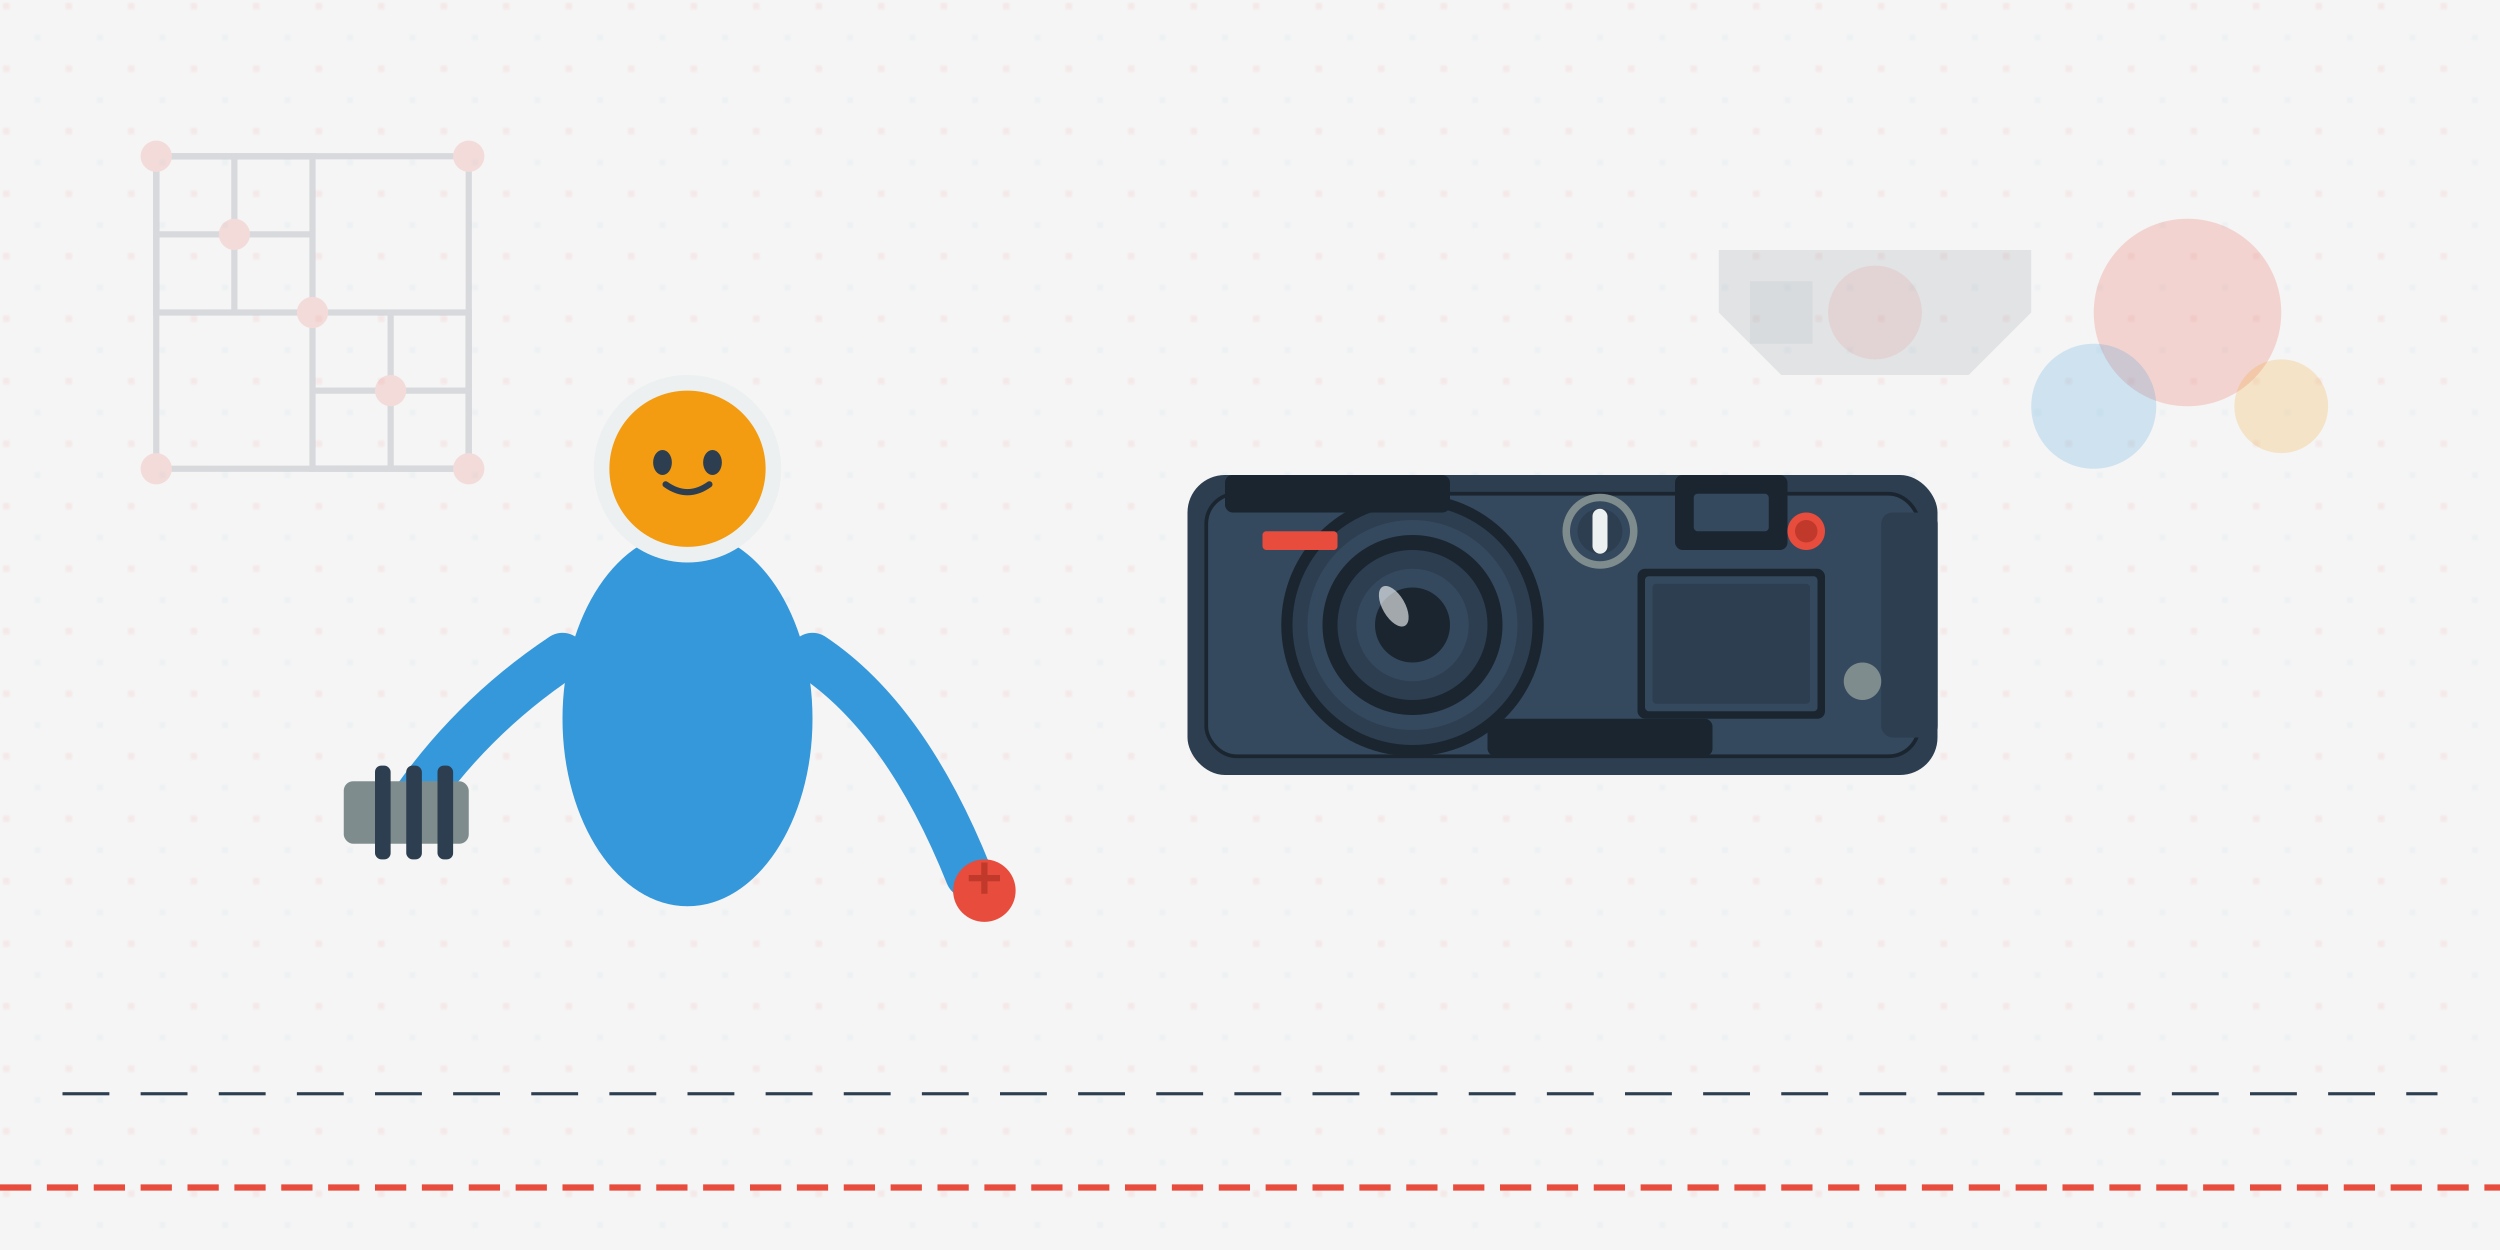 <svg xmlns="http://www.w3.org/2000/svg" viewBox="0 0 800 400" width="800" height="400">
  <!-- Background -->
  <rect width="800" height="400" fill="#f5f5f5" />
  
  <!-- Background Pattern -->
  <pattern id="retro-pattern" width="20" height="20" patternUnits="userSpaceOnUse">
    <circle cx="2" cy="2" r="1" fill="#e74c3c" opacity="0.2" />
    <circle cx="12" cy="12" r="1" fill="#3498db" opacity="0.1" />
  </pattern>
  <rect width="800" height="400" fill="url(#retro-pattern)" opacity="0.5" />
  
  <!-- Professional Camera -->
  <g transform="translate(500, 200) scale(1.2)">
    <!-- Camera Body -->
    <rect x="-100" y="-40" width="200" height="80" rx="10" fill="#2c3e50" />
    <rect x="-95" y="-35" width="190" height="70" rx="8" fill="#34495e" stroke="#1a252f" stroke-width="1" />
    
    <!-- Camera Lens -->
    <circle cx="-40" cy="0" r="35" fill="#1a252f" />
    <circle cx="-40" cy="0" r="32" fill="#2c3e50" />
    <circle cx="-40" cy="0" r="28" fill="#34495e" />
    <circle cx="-40" cy="0" r="24" fill="#1a252f" />
    <circle cx="-40" cy="0" r="20" fill="#2c3e50" />
    <circle cx="-40" cy="0" r="15" fill="#34495e" />
    <circle cx="-40" cy="0" r="10" fill="#1a252f" />
    
    <!-- Lens Reflection -->
    <ellipse cx="-45" cy="-5" rx="3" ry="6" fill="#ffffff" opacity="0.6" transform="rotate(-30 -45 -5)" />
    
    <!-- Camera Top -->
    <rect x="-90" y="-40" width="60" height="10" rx="2" fill="#1a252f" />
    
    <!-- Camera Viewfinder -->
    <rect x="30" y="-40" width="30" height="20" rx="2" fill="#1a252f" />
    <rect x="35" y="-35" width="20" height="10" rx="1" fill="#34495e" />
    
    <!-- Red Record Button -->
    <circle cx="65" cy="-25" r="5" fill="#e74c3c" />
    <circle cx="65" cy="-25" r="3" fill="#c0392b" />
    
    <!-- Camera Grip -->
    <rect x="85" y="-30" width="15" height="60" rx="3" fill="#2c3e50" />
    
    <!-- Control Dials -->
    <circle cx="10" cy="-25" r="10" fill="#7f8c8d" />
    <circle cx="10" cy="-25" r="8" fill="#34495e" />
    <circle cx="10" cy="-25" r="6" fill="#2c3e50" />
    <rect x="8" y="-31" width="4" height="12" rx="2" fill="#ecf0f1" />
    
    <!-- Control Buttons -->
    <circle cx="50" cy="15" r="5" fill="#7f8c8d" />
    <circle cx="65" cy="15" r="5" fill="#7f8c8d" />
    <circle cx="80" cy="15" r="5" fill="#7f8c8d" />
    
    <!-- Camera Details -->
    <rect x="-20" y="25" width="60" height="10" rx="2" fill="#1a252f" />
    <rect x="-80" y="-25" width="20" height="5" rx="1" fill="#e74c3c" />
    
    <!-- Camera Screen -->
    <rect x="20" y="-15" width="50" height="40" rx="2" fill="#1a252f" />
    <rect x="22" y="-13" width="46" height="36" rx="1" fill="#34495e" />
    <rect x="24" y="-11" width="42" height="32" rx="1" fill="#2c3e50" />
  </g>
  
  <!-- Technician with Tools -->
  <g transform="translate(220, 230)">
    <!-- Technician Body -->
    <ellipse cx="0" cy="0" rx="40" ry="60" fill="#3498db" />
    <circle cx="0" cy="-80" r="30" fill="#ecf0f1" />
    
    <!-- Technician Face -->
    <circle cx="0" cy="-80" r="25" fill="#f39c12" />
    <ellipse cx="-8" cy="-82" rx="3" ry="4" fill="#2c3e50" />
    <ellipse cx="8" cy="-82" rx="3" ry="4" fill="#2c3e50" />
    <path d="M -7,-75 Q 0,-70 7,-75" fill="none" stroke="#2c3e50" stroke-width="2" stroke-linecap="round" />
    
    <!-- Technician Arms -->
    <path d="M 40,-20 Q 70,0 90,50" fill="none" stroke="#3498db" stroke-width="15" stroke-linecap="round" />
    <path d="M -40,-20 Q -70,0 -90,30" fill="none" stroke="#3498db" stroke-width="15" stroke-linecap="round" />
    
    <!-- Tools -->
    <rect x="-110" y="20" width="40" height="20" rx="3" fill="#7f8c8d" />
    <rect x="-100" y="15" width="5" height="30" rx="2" fill="#2c3e50" />
    <rect x="-90" y="15" width="5" height="30" rx="2" fill="#2c3e50" />
    <rect x="-80" y="15" width="5" height="30" rx="2" fill="#2c3e50" />
    
    <circle cx="95" cy="55" r="10" fill="#e74c3c" />
    <rect x="90" y="50" width="10" height="2" fill="#c0392b" />
    <rect x="94" y="46" width="2" height="10" fill="#c0392b" />
  </g>
  
  <!-- Circuit Board Patterns Background Element -->
  <g opacity="0.15">
    <path d="M 50,50 H 150 V 150 H 50 Z" fill="none" stroke="#2c3e50" stroke-width="2" />
    <path d="M 50,50 H 100 V 100 H 50 Z" fill="none" stroke="#2c3e50" stroke-width="2" />
    <path d="M 100,100 H 150 V 150 H 100 Z" fill="none" stroke="#2c3e50" stroke-width="2" />
    <line x1="50" y1="75" x2="100" y2="75" stroke="#2c3e50" stroke-width="2" />
    <line x1="75" y1="50" x2="75" y2="100" stroke="#2c3e50" stroke-width="2" />
    <line x1="100" y1="125" x2="150" y2="125" stroke="#2c3e50" stroke-width="2" />
    <line x1="125" y1="100" x2="125" y2="150" stroke="#2c3e50" stroke-width="2" />
    
    <circle cx="50" cy="50" r="5" fill="#e74c3c" />
    <circle cx="150" cy="50" r="5" fill="#e74c3c" />
    <circle cx="50" cy="150" r="5" fill="#e74c3c" />
    <circle cx="150" cy="150" r="5" fill="#e74c3c" />
    <circle cx="100" cy="100" r="5" fill="#e74c3c" />
    <circle cx="75" cy="75" r="5" fill="#e74c3c" />
    <circle cx="125" cy="125" r="5" fill="#e74c3c" />
  </g>
  
  <!-- Decorative Elements -->
  <circle cx="700" cy="100" r="30" fill="#e74c3c" opacity="0.2" />
  <circle cx="670" cy="130" r="20" fill="#3498db" opacity="0.2" />
  <circle cx="730" cy="130" r="15" fill="#f39c12" opacity="0.2" />
  
  <!-- Abstract Camera Elements -->
  <path d="M 550,80 L 650,80 L 650,100 L 630,120 L 570,120 L 550,100 Z" fill="#2c3e50" opacity="0.1" />
  <circle cx="600" cy="100" r="15" fill="#e74c3c" opacity="0.1" />
  <path d="M 560,90 L 580,90 L 580,110 L 560,110 Z" fill="#7f8c8d" opacity="0.1" />
  
  <!-- Retro Lines -->
  <line x1="0" y1="380" x2="800" y2="380" stroke="#e74c3c" stroke-width="2" stroke-dasharray="10,5" />
  <line x1="20" y1="350" x2="780" y2="350" stroke="#2c3e50" stroke-width="1" stroke-dasharray="15,10" />
</svg>
